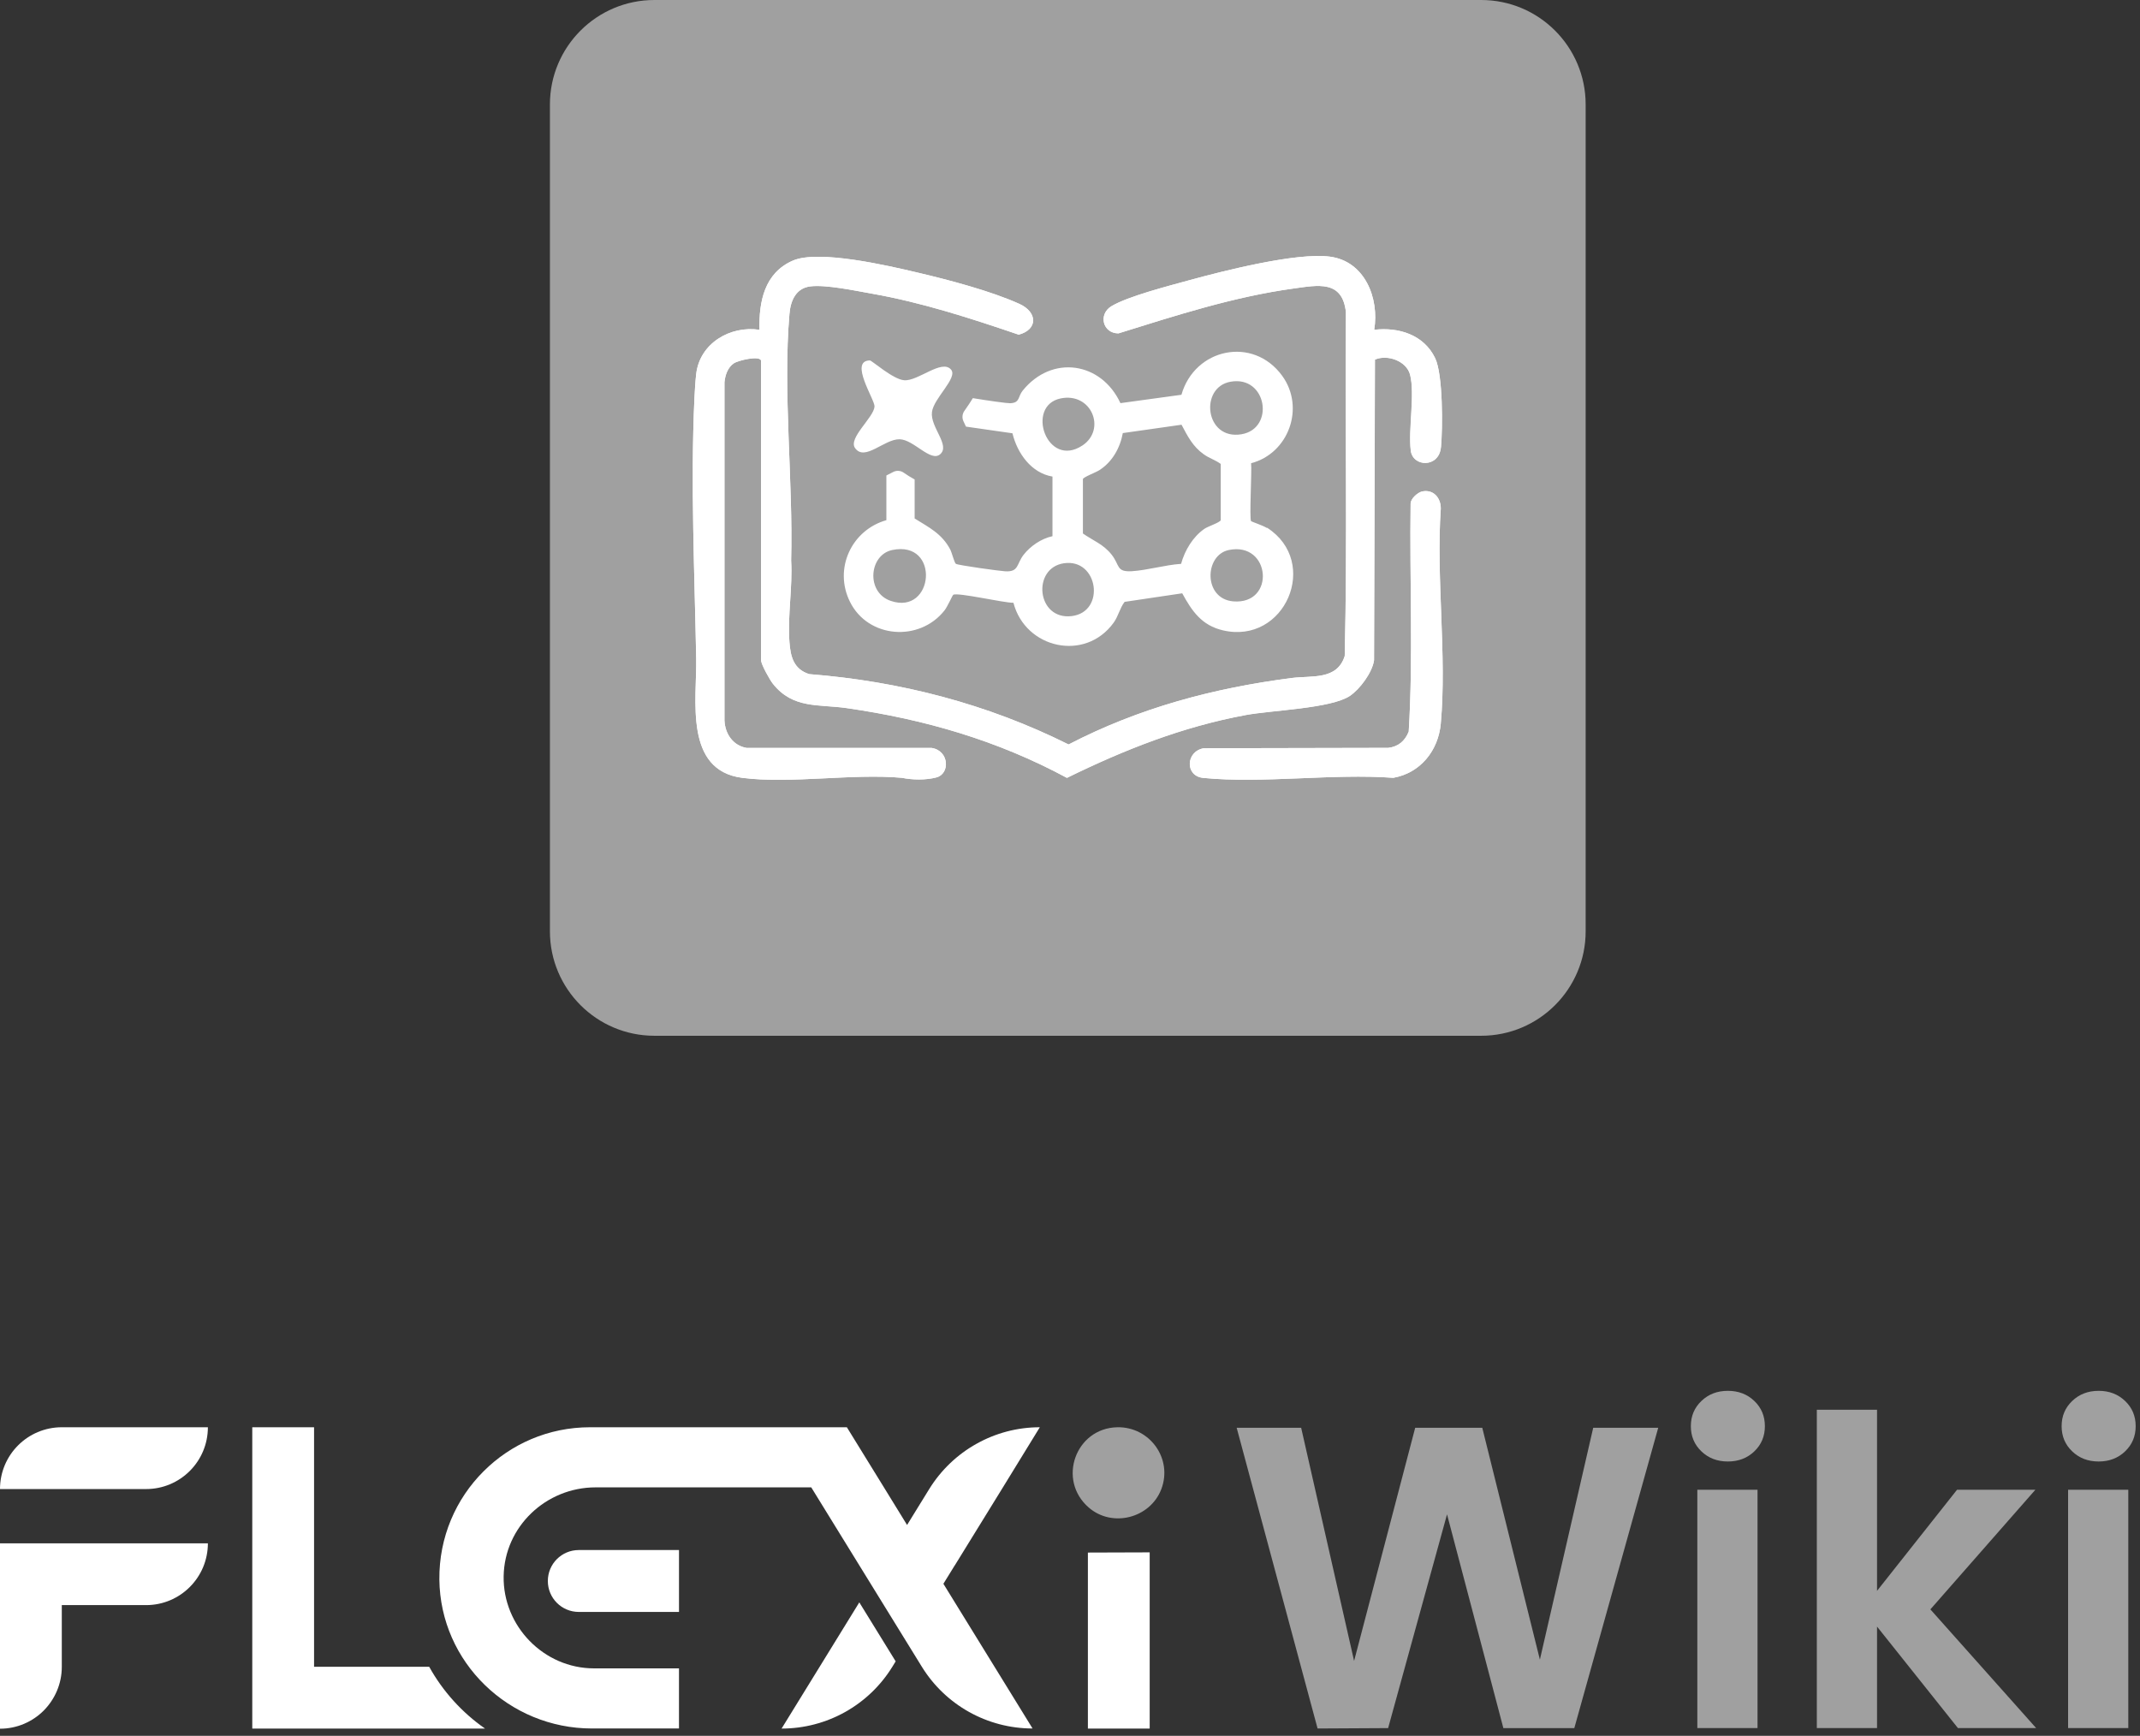<svg width="180" height="146" viewBox="0 0 180 146" fill="none" xmlns="http://www.w3.org/2000/svg">
<rect x="0" y="0" width="180" height="146" fill="#333333" stroke="none"/>
<path d="M139.475 120.098L132.419 145.352H126.451L121.713 127.372L116.758 145.352L110.824 145.385L104.019 120.09H109.443L113.896 139.702L119.035 120.09H124.677L129.523 139.593L134.009 120.09H139.475V120.098Z" fill="#A0A0A0"/>
<path d="M143.108 122.074C142.514 121.504 142.221 120.801 142.221 119.956C142.221 119.11 142.514 118.407 143.108 117.838C143.702 117.269 144.439 116.984 145.334 116.984C146.23 116.984 146.967 117.269 147.561 117.838C148.155 118.407 148.448 119.11 148.448 119.956C148.448 120.801 148.155 121.504 147.561 122.074C146.967 122.643 146.23 122.927 145.334 122.927C144.439 122.927 143.702 122.643 143.108 122.074ZM147.829 125.305V145.351H142.765V125.305H147.829Z" fill="#A0A0A0"/>
<path d="M164.687 145.351L157.881 136.813V145.351H152.817V118.574H157.881V133.808L164.611 125.304H171.199L162.368 135.365L171.266 145.351H164.678H164.687Z" fill="#A0A0A0"/>
<path d="M174.296 122.074C173.701 121.504 173.408 120.801 173.408 119.956C173.408 119.11 173.701 118.407 174.296 117.838C174.89 117.269 175.626 116.984 176.522 116.984C177.418 116.984 178.154 117.269 178.748 117.838C179.343 118.407 179.636 119.11 179.636 119.956C179.636 120.801 179.343 121.504 178.748 122.074C178.154 122.643 177.418 122.927 176.522 122.927C175.626 122.927 174.89 122.643 174.296 122.074ZM179.016 125.305V145.351H173.952V125.305H179.016Z" fill="#A0A0A0"/>
<path d="M5.198 120.047H17.486C17.486 122.918 15.159 125.245 12.288 125.245H0C0 122.374 2.327 120.047 5.198 120.047Z" fill="white"/>
<path d="M17.486 129.809C17.486 132.68 15.159 135.007 12.288 135.007H5.198V140.196C5.198 141.636 4.612 142.933 3.675 143.879C2.737 144.817 1.431 145.403 0 145.403V129.809H17.494H17.486Z" fill="white"/>
<path d="M96.703 130.57V145.394H91.505V130.587L96.703 130.57Z" fill="white"/>
<path d="M97.674 125.271C96.736 127.69 93.564 128.519 91.58 126.803C88.902 124.492 90.459 120.123 93.974 120.048C96.703 119.989 98.67 122.693 97.674 125.271Z" fill="#A0A0A0"/>
<path d="M40.797 145.392H21.219V120.047H26.417V140.194H36.101C37.248 142.262 38.864 144.045 40.797 145.392Z" fill="white"/>
<path d="M75.334 139.741L75.057 140.193C73.065 143.424 69.541 145.391 65.741 145.391L72.278 134.777L75.334 139.733V139.741Z" fill="white"/>
<path d="M80.306 131.665L79.351 133.213L86.851 145.384C83.051 145.384 79.527 143.417 77.535 140.186L76.296 138.177L73.241 133.222L68.236 125.103H50.097C45.92 125.103 42.43 128.409 42.363 132.577C42.288 136.746 45.719 140.328 49.971 140.328H57.111V145.384H49.787C42.815 145.384 37.031 139.818 36.956 132.854C36.922 129.296 38.345 126.074 40.672 123.755C42.965 121.461 46.13 120.047 49.628 120.047H71.232L74.354 125.111L76.296 128.267L77.25 126.718L78.154 125.253C79.15 123.638 80.532 122.332 82.139 121.436C83.737 120.541 85.562 120.047 87.454 120.047H87.471H87.462L84.265 125.253L80.306 131.673V131.665Z" fill="white"/>
<path d="M57.112 135.581H48.683C47.244 135.581 46.08 134.418 46.08 132.978C46.08 131.538 47.244 130.375 48.683 130.375H57.112V135.573V135.581Z" fill="white"/>
<path d="M124.585 0H55.044C50.19 0 46.255 3.935 46.255 8.789V78.33C46.255 83.184 50.19 87.119 55.044 87.119H124.585C129.438 87.119 133.373 83.184 133.373 78.33V8.789C133.373 3.935 129.438 0 124.585 0Z" fill="#A0A0A0"/>
<path d="M64.016 55.545V30.325C63.882 29.881 62.074 30.317 61.723 30.559C61.204 30.911 60.995 31.556 60.936 32.15V60.601C60.986 61.731 61.664 62.727 62.819 62.911H78.371C79.845 63.145 79.928 65.079 78.765 65.388C77.878 65.623 76.764 65.606 75.86 65.422C71.667 65.045 66.494 65.949 62.418 65.422C57.521 64.778 58.617 58.818 58.559 55.411C58.425 48.305 58.082 40.646 58.408 33.548C58.433 32.937 58.492 32.041 58.559 31.455C58.86 28.869 61.422 27.37 63.882 27.739C63.824 25.37 64.301 22.959 66.686 21.921C68.863 20.976 74.722 22.348 77.174 22.926C79.778 23.537 83.343 24.474 85.746 25.562C87.278 26.257 87.311 27.714 85.687 28.149C81.628 26.768 77.543 25.437 73.299 24.692C71.926 24.449 69.457 23.922 68.151 24.089C66.938 24.24 66.494 25.303 66.402 26.399C65.841 32.962 66.72 40.512 66.544 47.141C66.678 49.376 66.234 51.795 66.402 54.013C66.494 55.252 66.762 56.282 68.059 56.7C75.701 57.303 83.034 59.203 89.881 62.618C95.807 59.546 102.043 57.88 108.655 57.026C110.329 56.809 112.464 57.227 113.108 55.177C113.334 45.559 113.134 35.9 113.209 26.265C112.916 23.528 110.832 23.989 108.814 24.265C103.759 24.96 98.921 26.533 94.074 28.04C92.752 28.04 92.358 26.433 93.488 25.755C94.861 24.926 98.335 24.039 100 23.579C102.913 22.783 109.032 21.218 111.861 21.587C114.799 21.971 116.03 25.085 115.586 27.739C117.645 27.496 119.763 28.157 120.709 30.116C121.378 31.489 121.353 35.992 121.203 37.624C121.043 39.365 118.842 39.306 118.666 37.9C118.449 36.092 119.035 33.138 118.608 31.514C118.306 30.367 116.708 29.789 115.653 30.25L115.578 55.537C115.435 56.558 114.389 57.972 113.535 58.542C111.953 59.596 106.981 59.739 104.772 60.149C99.448 61.136 94.576 63.062 89.747 65.43C83.904 62.283 77.794 60.509 71.223 59.563C68.854 59.22 66.703 59.646 65.012 57.512C64.753 57.186 64.025 55.888 64.025 55.553L64.016 55.545Z" fill="white"/>
<path d="M121.187 60.869C120.977 63.137 119.471 65.02 117.194 65.422C112.08 65.045 106.237 65.924 101.207 65.43C99.658 65.28 99.725 63.204 101.248 62.936L116.767 62.903C117.621 62.802 118.173 62.325 118.491 61.538C118.876 55.194 118.558 48.748 118.65 42.362C118.65 41.952 119.228 41.433 119.605 41.34C120.559 41.131 121.195 41.868 121.187 42.78C120.785 48.606 121.706 55.118 121.187 60.86V60.869Z" fill="white"/>
<path d="M121.194 37.616C121.035 39.357 118.834 39.298 118.658 37.892C118.44 36.084 119.026 33.129 118.599 31.505C118.298 30.359 116.699 29.781 115.645 30.241L115.569 55.528C115.427 56.549 114.381 57.964 113.527 58.533C111.945 59.588 106.973 59.73 104.763 60.14C99.44 61.128 94.568 63.053 89.738 65.422C83.896 62.275 77.785 60.5 71.215 59.554C68.846 59.211 66.695 59.638 65.004 57.504C64.745 57.177 64.016 55.88 64.016 55.545V30.325C63.882 29.881 62.074 30.317 61.723 30.559C61.204 30.911 60.995 31.556 60.936 32.15V60.601C60.986 61.731 61.664 62.727 62.819 62.911H78.371C79.845 63.145 79.928 65.079 78.765 65.388C77.878 65.623 76.764 65.606 75.86 65.422C71.667 65.045 66.494 65.949 62.418 65.422C57.521 64.778 58.617 58.818 58.559 55.411C58.425 48.305 58.082 40.646 58.408 33.548C58.433 32.937 58.492 32.041 58.559 31.455C58.86 28.869 61.422 27.37 63.882 27.739C63.824 25.37 64.301 22.959 66.686 21.921C68.863 20.976 74.722 22.348 77.174 22.926C79.778 23.537 83.343 24.474 85.746 25.562C87.278 26.257 87.311 27.714 85.687 28.149C81.628 26.768 77.543 25.437 73.299 24.692C71.926 24.449 69.457 23.922 68.151 24.089C66.938 24.24 66.494 25.303 66.402 26.399C65.841 32.962 66.72 40.512 66.544 47.141C66.678 49.376 66.234 51.795 66.402 54.013C66.494 55.252 66.762 56.282 68.059 56.7C75.701 57.303 83.034 59.203 89.881 62.618C95.807 59.546 102.043 57.88 108.655 57.026C110.329 56.809 112.464 57.227 113.108 55.177C113.334 45.559 113.134 35.9 113.209 26.265C112.916 23.528 110.832 23.989 108.814 24.265C103.759 24.96 98.921 26.533 94.074 28.04C92.752 28.04 92.358 26.433 93.488 25.755C94.861 24.926 98.335 24.039 100 23.579C102.913 22.783 109.032 21.218 111.861 21.587C114.799 21.971 116.03 25.085 115.586 27.739C117.645 27.496 119.763 28.157 120.709 30.116C121.378 31.489 121.353 35.992 121.203 37.624L121.194 37.616Z" fill="white"/>
<path d="M106.554 44.404C106.228 44.195 105.282 43.885 105.232 43.835C105.073 43.651 105.307 39.591 105.232 38.963C108.396 38.135 109.785 34.284 107.852 31.614C105.399 28.233 100.486 29.296 99.373 33.204L94.242 33.908C92.635 30.442 88.483 29.806 86.022 32.853C85.595 33.38 85.813 33.882 84.967 33.916C84.716 33.924 83.092 33.698 81.828 33.489C81.636 33.816 81.427 34.108 81.267 34.343C81.217 34.41 81.167 34.485 81.109 34.569C80.933 34.828 80.908 35.163 81.041 35.439C81.1 35.556 81.175 35.707 81.251 35.883L85.16 36.444C85.561 38.109 86.733 39.783 88.525 40.085V45.099C87.596 45.3 86.675 45.919 86.097 46.664C85.486 47.451 85.712 48.12 84.549 48.053C84.08 48.028 80.581 47.543 80.405 47.426C80.271 47.342 80.071 46.497 79.928 46.22C79.225 44.889 78.154 44.37 76.932 43.609V40.328C76.589 40.144 76.279 39.943 76.002 39.75C75.743 39.574 75.4 39.557 75.124 39.7C74.948 39.792 74.755 39.892 74.555 39.993V43.751C71.617 44.588 70.11 47.836 71.491 50.615C73.006 53.687 77.333 54.03 79.451 51.335C79.686 51.042 80.112 50.071 80.179 50.029C80.548 49.803 84.482 50.724 85.243 50.699C86.24 54.549 91.27 55.696 93.672 52.373C94.074 51.812 94.183 51.159 94.593 50.623L99.439 49.903C100.268 51.418 101.08 52.599 102.855 53.017C108.086 54.248 111.074 47.283 106.579 44.387L106.554 44.404ZM74.915 50.539C72.822 49.82 73.09 46.672 75.048 46.262C79.116 45.417 78.572 51.795 74.915 50.539ZM103.499 32.108C106.571 31.555 107.257 36.059 104.412 36.528C101.348 37.03 100.871 32.577 103.499 32.108ZM89.203 33.514C91.814 32.97 93.07 36.117 91.052 37.465C88.056 39.457 86.231 34.134 89.203 33.514ZM90.14 51.82C87.194 52.172 86.775 47.777 89.487 47.376C92.392 46.949 93.019 51.477 90.14 51.82ZM99.339 47.426C97.983 47.518 96.527 47.961 95.196 48.045C93.873 48.12 94.208 47.551 93.505 46.656C92.802 45.768 91.973 45.492 91.086 44.873V40.294C91.144 40.118 92.166 39.742 92.45 39.557C93.538 38.88 94.216 37.683 94.442 36.427L99.381 35.724C99.892 36.687 100.327 37.557 101.248 38.21C101.725 38.553 102.227 38.687 102.679 39.022V43.751C102.612 43.952 101.591 44.278 101.306 44.479C100.335 45.149 99.649 46.304 99.347 47.417L99.339 47.426ZM103.734 50.581C101.206 50.372 101.289 46.689 103.357 46.262C106.889 45.534 107.316 50.874 103.734 50.581Z" fill="white"/>
<path d="M79.996 31.087C80.59 31.781 78.523 33.497 78.389 34.661C78.23 35.925 79.962 37.456 79.075 38.21C78.28 38.896 76.857 36.971 75.668 36.946C74.379 36.921 72.73 38.846 71.918 37.682C71.332 36.845 73.484 35.129 73.559 34.2C73.601 33.623 71.383 30.341 73.166 30.316C73.333 30.316 75.108 31.907 76.045 31.982C77.217 32.083 79.217 30.174 79.996 31.087Z" fill="white"/>
<path d="M121.187 60.869C120.977 63.137 119.471 65.02 117.194 65.422C112.08 65.045 106.237 65.924 101.207 65.43C99.658 65.28 99.725 63.204 101.248 62.936L116.767 62.903C117.621 62.802 118.173 62.325 118.491 61.538C118.876 55.194 118.558 48.748 118.65 42.362C118.65 41.952 119.228 41.433 119.605 41.34C120.559 41.131 121.195 41.868 121.187 42.78C120.785 48.606 121.706 55.118 121.187 60.86V60.869Z" fill="white"/>
</svg>
